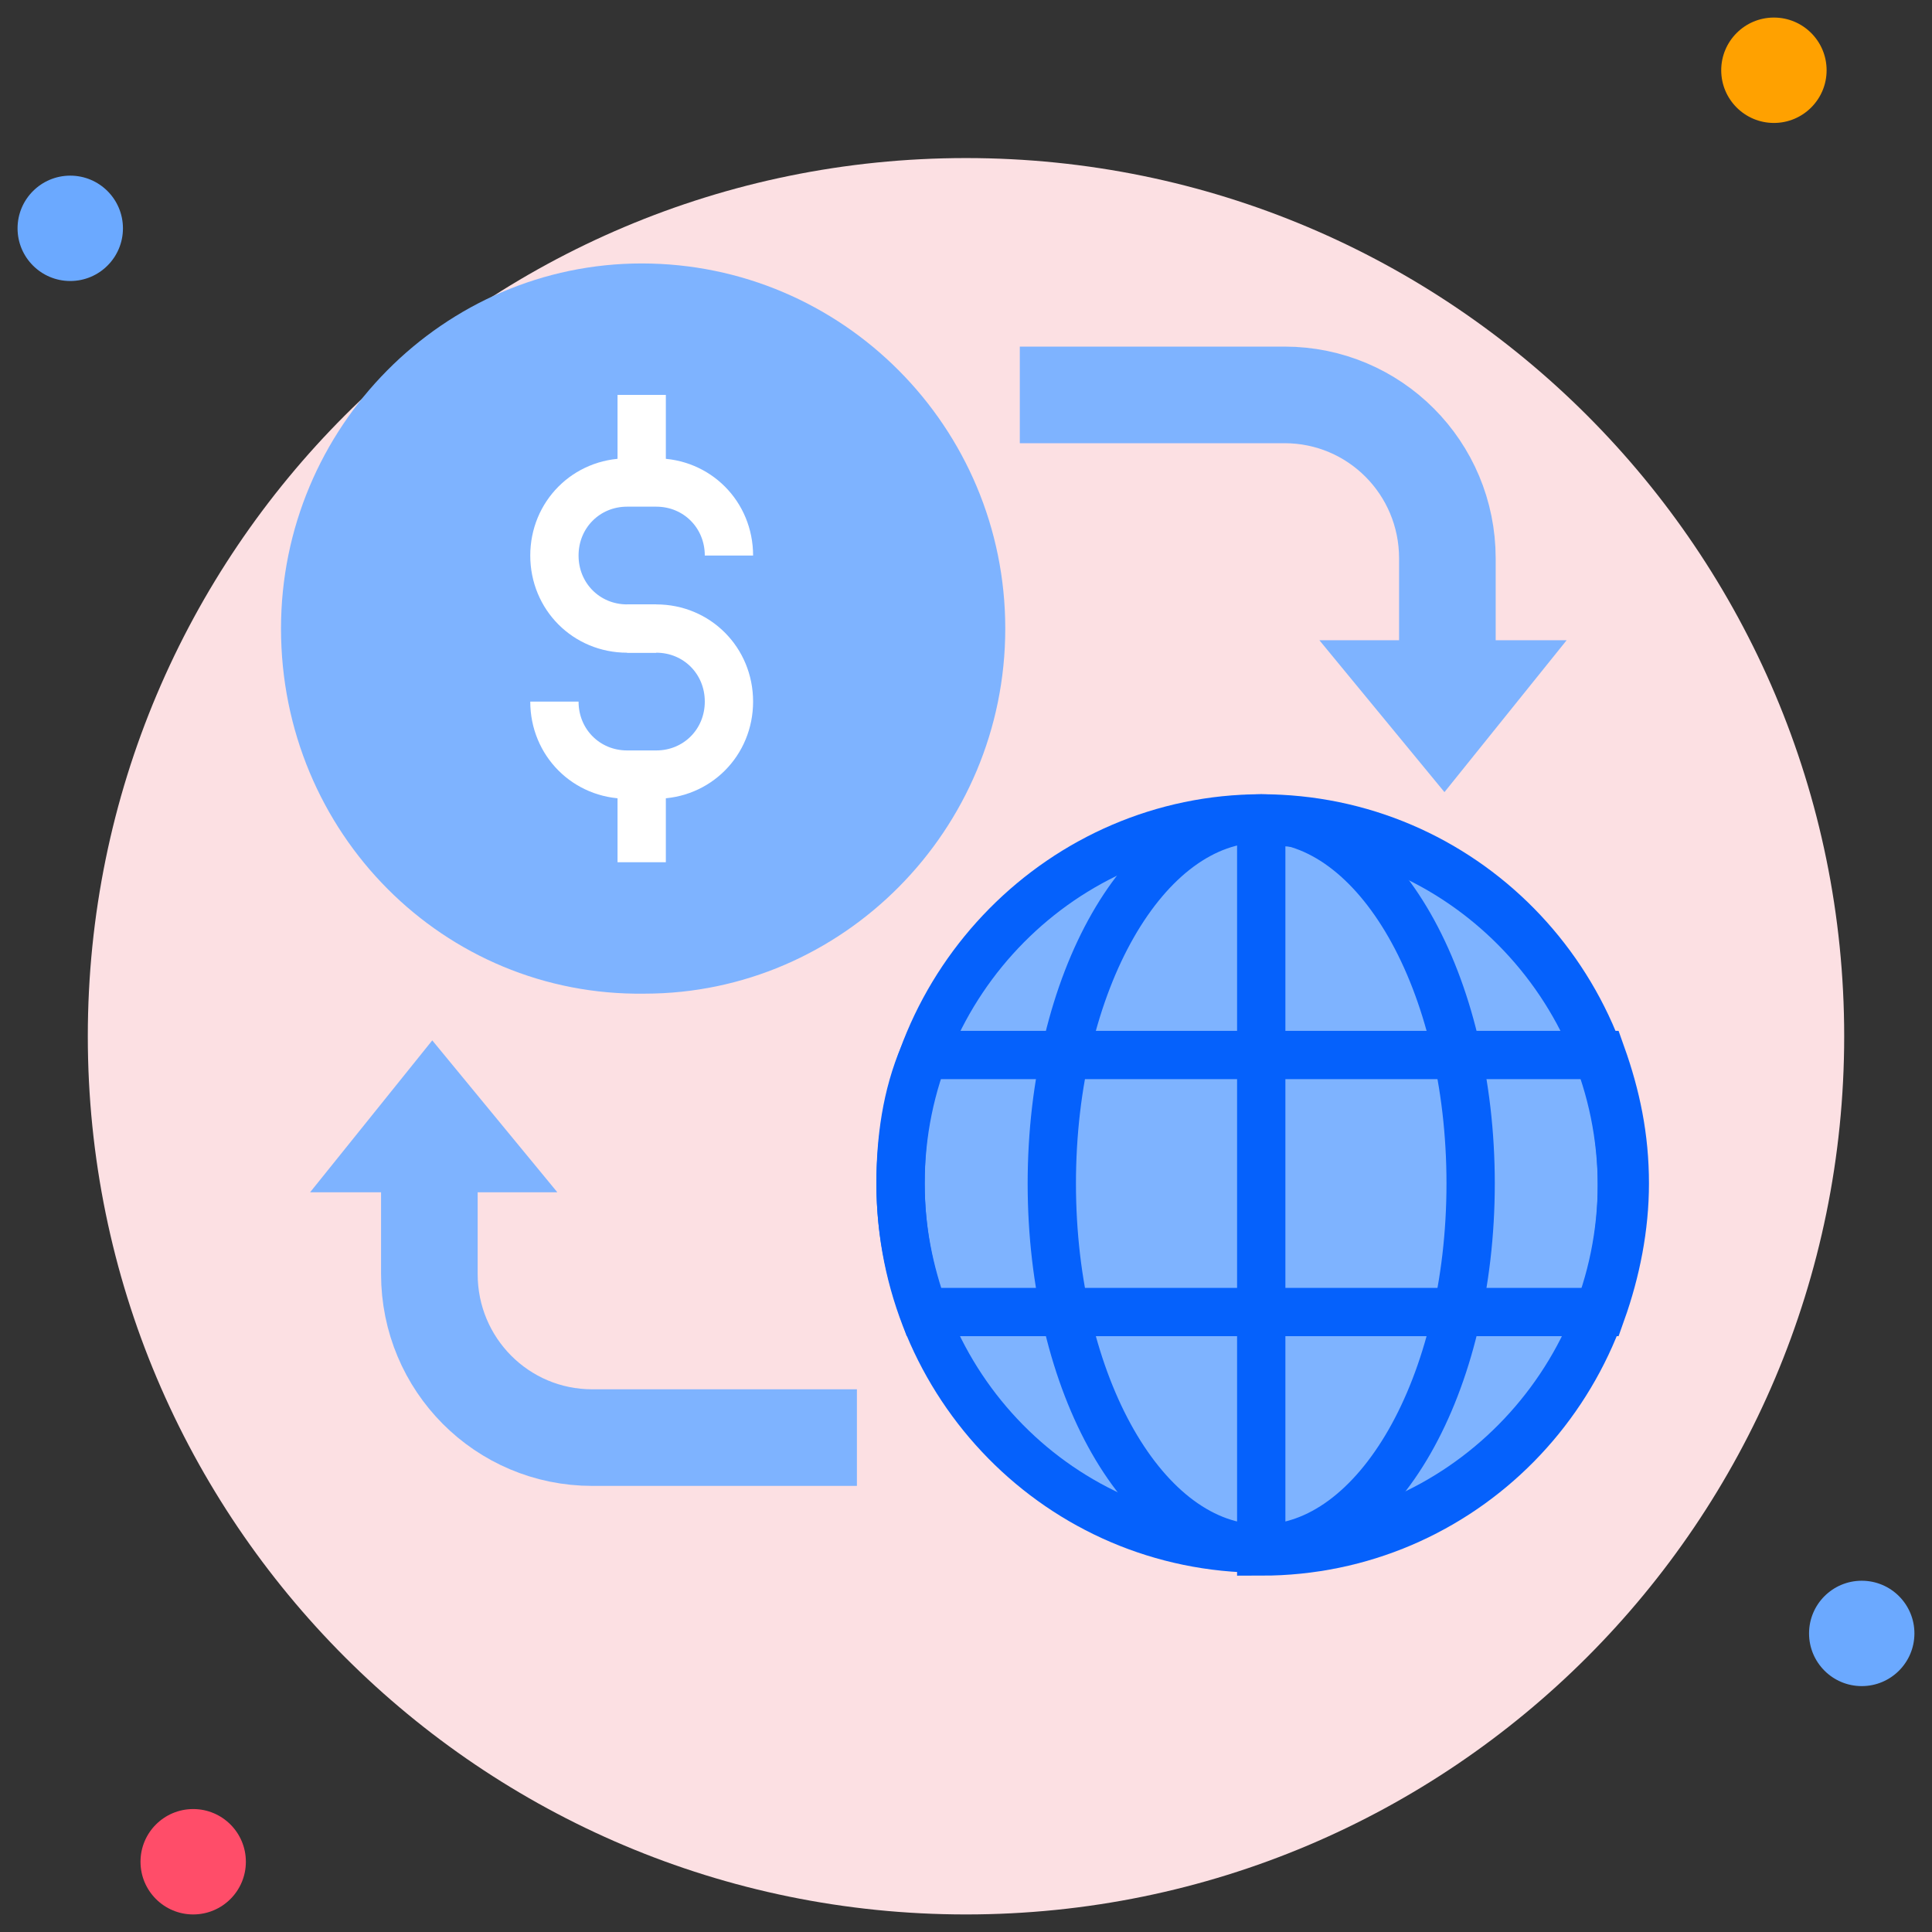<svg xmlns="http://www.w3.org/2000/svg" width="80" height="80" viewBox="0 0 80 80" fill="none"><rect x="0" y="0" width="80" height="80" fill="#333333" stroke="none"/><g clip-path="url(#clip0_264_2996)"><path d="M40 79.273C60.083 79.273 76.364 62.992 76.364 42.909C76.364 22.826 60.083 6.545 40 6.545C19.917 6.545 3.636 22.826 3.636 42.909C3.636 62.992 19.917 79.273 40 79.273Z" fill="#FCE0E3"></path><path d="M2.909 11.636C4.114 11.636 5.091 10.659 5.091 9.455C5.091 8.25 4.114 7.273 2.909 7.273C1.704 7.273 0.727 8.25 0.727 9.455C0.727 10.659 1.704 11.636 2.909 11.636Z" fill="#6BA9FF"></path><path d="M73.454 5.091C74.659 5.091 75.636 4.114 75.636 2.909C75.636 1.704 74.659 0.727 73.454 0.727C72.249 0.727 71.272 1.704 71.272 2.909C71.272 4.114 72.249 5.091 73.454 5.091Z" fill="#FFA100"></path><path d="M77.091 69.818C78.296 69.818 79.272 68.841 79.272 67.636C79.272 66.431 78.296 65.455 77.091 65.455C75.885 65.455 74.909 66.431 74.909 67.636C74.909 68.841 75.885 69.818 77.091 69.818Z" fill="#6BA9FF"></path><path d="M8 79.273C9.205 79.273 10.181 78.296 10.181 77.091C10.181 75.886 9.205 74.909 8 74.909C6.795 74.909 5.818 75.886 5.818 77.091C5.818 78.296 6.795 79.273 8 79.273Z" fill="#FF4D69"></path><g clip-path="url(#clip1_264_2996)"><path d="M41.626 26.027C41.626 34.372 34.881 41.145 26.691 41.145C18.381 41.266 11.636 34.493 11.636 26.027C11.636 17.682 18.381 10.909 26.571 10.909C34.881 10.909 41.626 17.682 41.626 26.027Z" fill="#7EB3FF"></path><path d="M26.571 16.352V19.98" stroke="white" stroke-width="2"></path><path d="M26.571 32.074V35.703" stroke="white" stroke-width="2"></path><path d="M27.173 26.027H25.968C24.282 26.027 22.957 24.697 22.957 23.004C22.957 21.31 24.282 19.98 25.968 19.98H27.173C28.859 19.98 30.184 21.31 30.184 23.004" stroke="white" stroke-width="2"></path><path d="M25.968 26.027H27.173C28.859 26.027 30.184 27.358 30.184 29.051C30.184 30.744 28.859 32.074 27.173 32.074H25.968C24.282 32.074 22.957 30.744 22.957 29.051" stroke="white" stroke-width="2"></path><path d="M67.159 49.006C67.159 57.351 60.414 64.124 52.225 64.124C43.914 64.124 37.29 57.351 37.29 49.006C37.29 40.661 44.035 33.888 52.225 33.888C60.535 33.888 67.159 40.661 67.159 49.006Z" fill="#7EB3FF" stroke="#0561FC" stroke-width="2"></path><path d="M60.896 49.006C60.896 57.351 57.042 64.124 52.224 64.124C47.407 64.124 43.553 57.351 43.553 49.006C43.553 40.661 47.407 33.888 52.224 33.888C57.042 33.888 60.896 40.661 60.896 49.006Z" stroke="#0561FC" stroke-width="2"></path><path d="M52.225 64.245C60.535 64.245 67.159 57.472 67.159 49.127C67.159 40.782 60.414 34.009 52.225 34.009V64.245Z" stroke="#0561FC" stroke-width="2"></path><path d="M37.29 49.006C37.29 50.941 37.651 52.635 38.254 54.328H66.316C66.918 52.635 67.28 50.821 67.28 49.006C67.28 47.071 66.918 45.378 66.316 43.685H38.254C37.531 45.378 37.29 47.192 37.29 49.006Z" stroke="#0561FC" stroke-width="2"></path><path d="M20.308 49.369H23.078L17.899 43.08L12.841 49.369H15.491H20.308Z" fill="#7EB3FF"></path><path d="M35.483 59.528H24.523C20.79 59.528 17.779 56.505 17.779 52.756V46.829" stroke="#7EB3FF" stroke-width="4" stroke-miterlimit="10"></path><path d="M57.403 26.511H54.633L59.812 32.8L64.871 26.511H62.221H57.403Z" fill="#7EB3FF"></path><path d="M42.228 16.352H53.188C56.922 16.352 59.933 19.375 59.933 23.124V29.051" stroke="#7EB3FF" stroke-width="4" stroke-miterlimit="10"></path></g></g><defs><clipPath id="clip0_264_2996"><rect width="80" height="80" fill="white"></rect></clipPath><clipPath id="clip1_264_2996"><rect width="56.727" height="54.545" fill="white" transform="translate(11.636 10.909)"></rect></clipPath></defs></svg>